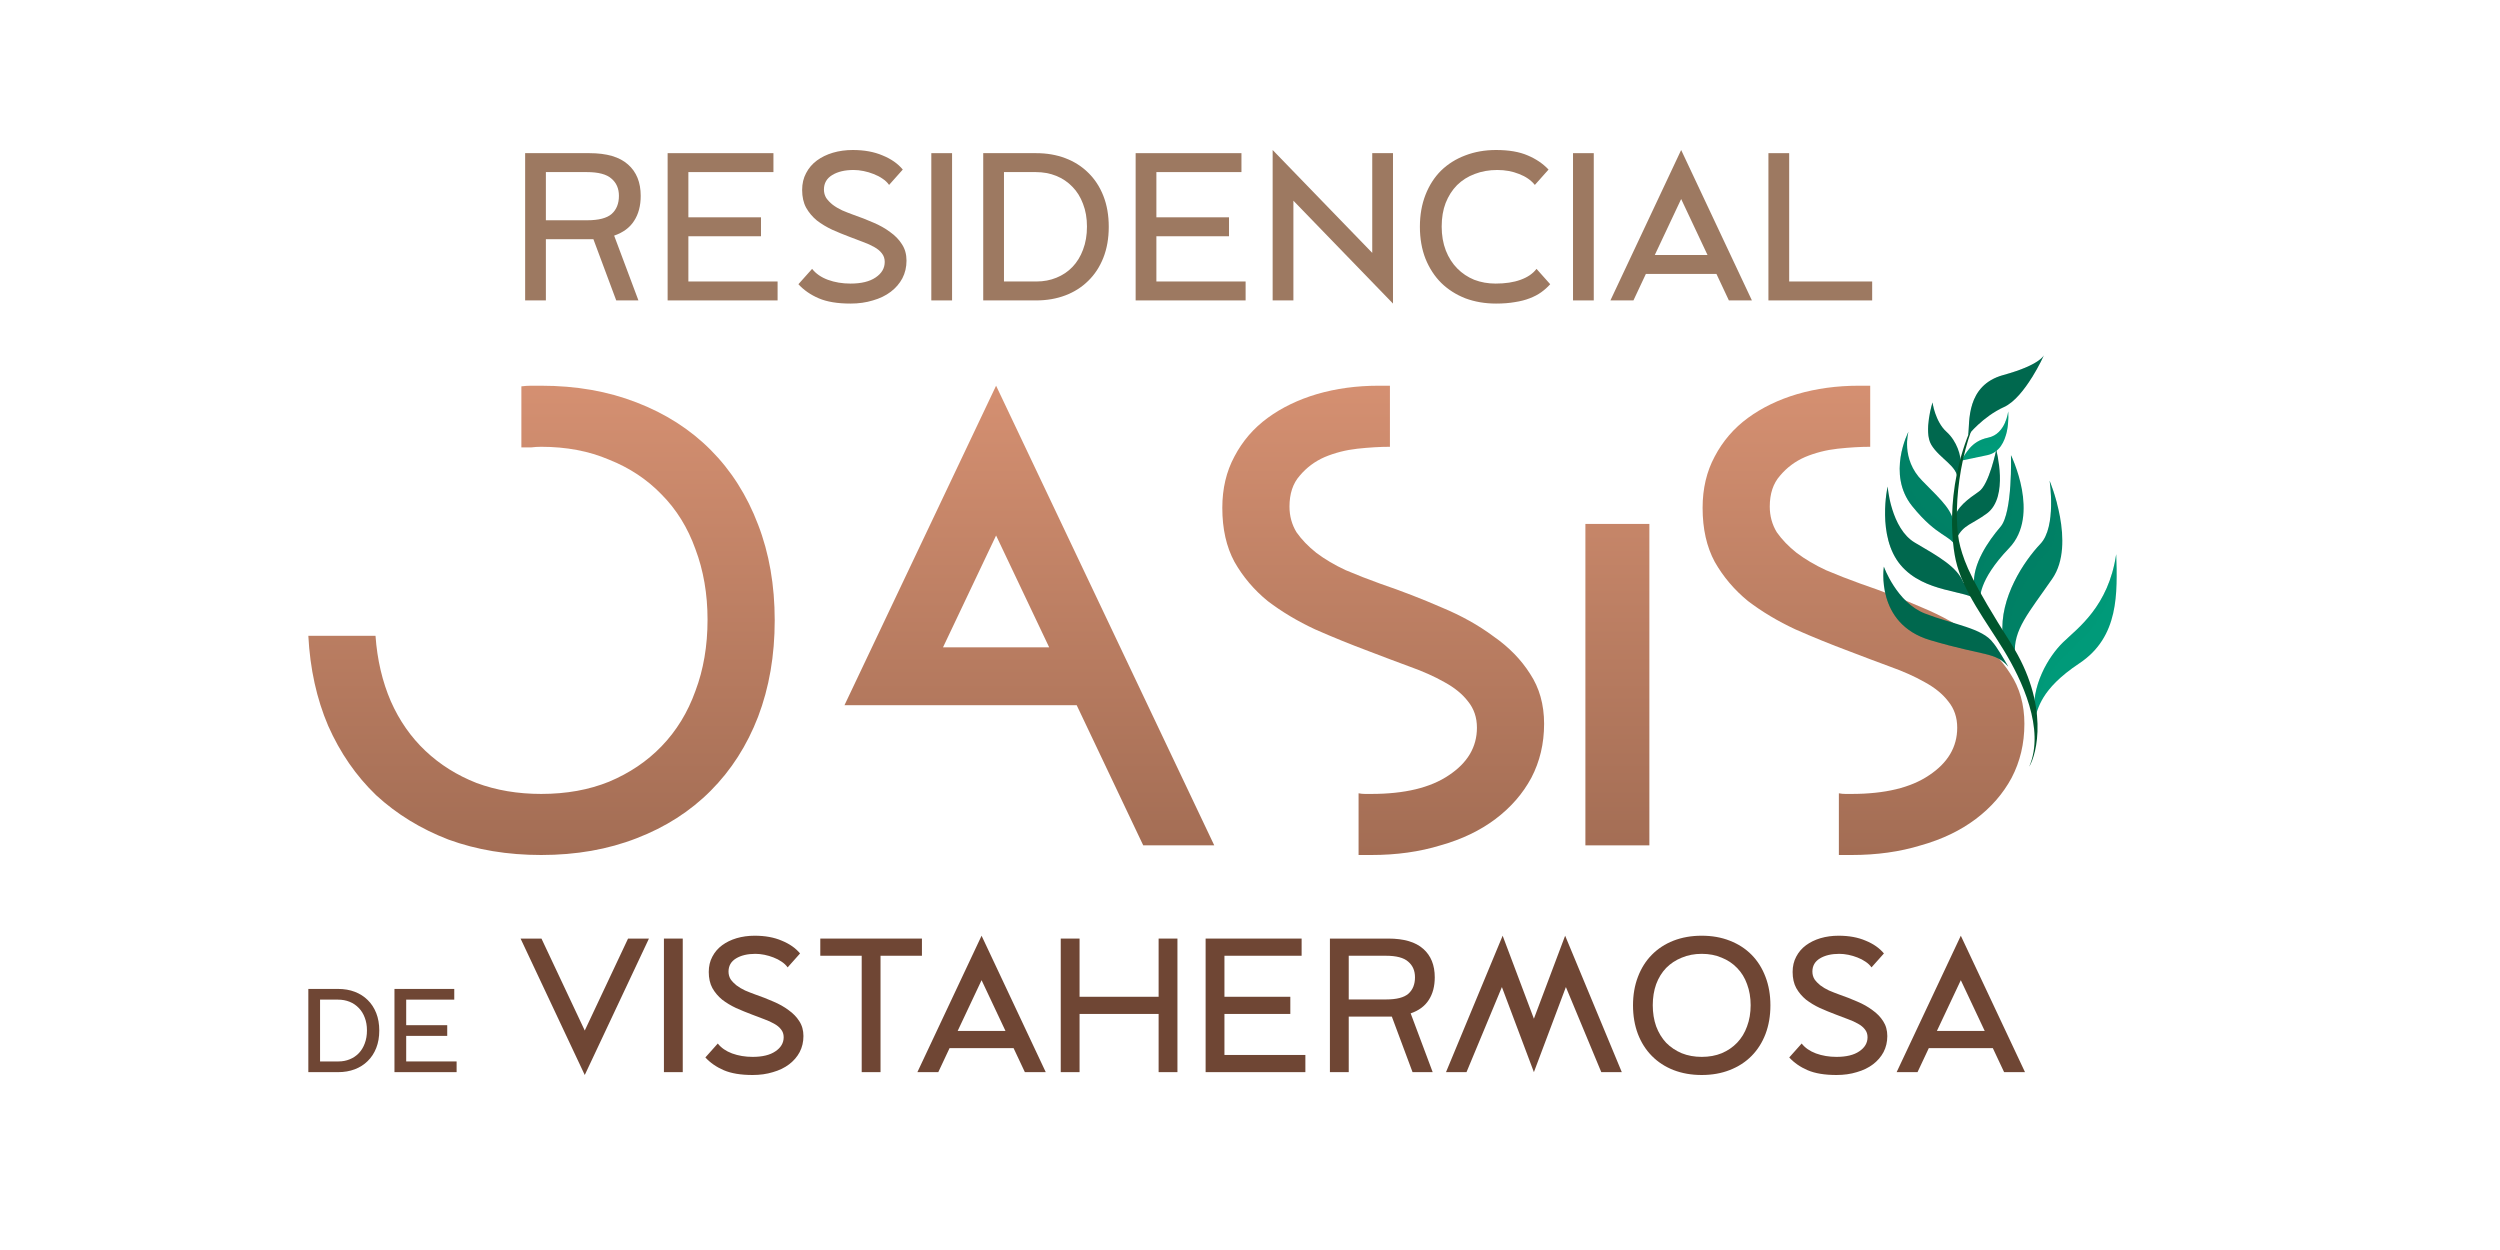 <svg width="300" height="150" viewBox="0 0 300 150" fill="none" xmlns="http://www.w3.org/2000/svg">
<path d="M235.286 55.287C235.93 54.493 236.455 52.958 238.581 52.519C240.707 52.08 240.983 49.364 240.983 49.364C240.983 49.364 241.398 54.01 238.47 54.621C235.543 55.233 235.286 55.287 235.286 55.287Z" fill="#009A79"/>
<path opacity="0.27" d="M238.553 53.525C239.638 53.44 240.334 52.729 240.759 52.042C241.102 50.706 240.983 49.365 240.983 49.365C240.983 49.365 240.707 52.08 238.581 52.519C236.455 52.958 235.93 54.493 235.287 55.287C235.287 55.287 235.319 55.281 235.486 55.245C236.103 54.524 236.91 53.653 238.553 53.525Z" fill="#009A79"/>
<path d="M235.624 69.949C234.906 68.051 232.663 66.799 229.791 65.117C226.92 63.434 226.514 58.388 226.514 58.388C226.514 58.388 225.189 64.348 228.061 67.786C230.932 71.223 236.161 70.785 237.302 72.064C235.903 69.651 235.624 69.949 235.624 69.949Z" fill="#00684E"/>
<path opacity="0.27" d="M235.624 69.949C235.617 69.931 235.608 69.915 235.601 69.897C233.493 69.382 230.422 68.846 228.455 66.492C226.693 64.382 226.512 61.324 226.635 59.275C226.543 58.735 226.514 58.388 226.514 58.388C226.514 58.388 225.189 64.348 228.061 67.786C230.933 71.224 236.161 70.785 237.302 72.064C235.902 69.651 235.624 69.949 235.624 69.949Z" fill="#00684E"/>
<path d="M234.577 62.301C234.614 60.984 236.271 59.814 237.485 58.973C238.7 58.132 239.547 53.999 239.547 53.999C239.547 53.999 241.093 59.631 238.443 61.606C236.693 62.909 235.608 62.959 234.835 64.531C234.555 63.29 234.577 62.301 234.577 62.301Z" fill="#00684E"/>
<path opacity="0.27" d="M234.761 63.178C234.798 61.862 236.455 60.691 237.67 59.85C238.885 59.009 239.731 54.877 239.731 54.877C239.731 54.877 239.744 54.922 239.764 55.002C239.654 54.392 239.547 53.999 239.547 53.999C239.547 53.999 238.7 58.131 237.485 58.973C236.271 59.814 234.614 60.984 234.577 62.3C234.577 62.3 234.556 63.289 234.835 64.531C234.842 64.517 234.849 64.506 234.856 64.492C234.75 63.715 234.761 63.178 234.761 63.178Z" fill="#00684E"/>
<path d="M235.295 55.728C235.349 54.69 234.831 52.935 233.573 51.806C232.23 50.599 231.898 48.295 231.898 48.295C231.898 48.295 230.809 51.786 231.755 53.369C232.754 55.042 234.963 55.947 234.88 57.483C235.295 55.728 235.295 55.728 235.295 55.728Z" fill="#00684E"/>
<path opacity="0.27" d="M232.141 52.806C231.535 51.791 231.765 49.993 232.008 48.833C231.929 48.506 231.898 48.295 231.898 48.295C231.898 48.295 230.809 51.786 231.755 53.369C232.754 55.042 234.963 55.947 234.88 57.483C235.013 56.92 235.103 56.539 235.165 56.279C234.725 55.101 232.994 54.233 232.141 52.806Z" fill="#00684E"/>
<path d="M244.149 86.18C243.634 82.34 245.843 78.756 247.573 77.074C249.304 75.392 253.022 72.796 253.943 66.506C254.09 71.15 254.311 76.416 249.525 79.598C244.739 82.779 244.628 85.119 244.149 86.18Z" fill="#009A79"/>
<path opacity="0.27" d="M253.943 68.356C253.96 68.897 253.978 69.447 253.989 70.001C254.019 68.825 253.979 67.647 253.943 66.506C253.022 72.796 249.304 75.392 247.574 77.074C245.879 78.721 243.727 82.193 244.123 85.942C244.433 82.933 246.162 80.296 247.574 78.924C249.304 77.242 253.022 74.645 253.943 68.356Z" fill="#009A79"/>
<path d="M240.32 76.197C239.916 71.736 242.905 67.311 244.853 65.263C246.8 63.216 245.953 57.694 245.953 57.694C245.953 57.694 249.157 65.263 246.285 69.432C243.413 73.601 241.589 75.531 241.794 78.543C241.131 77.586 240.32 76.197 240.32 76.197Z" fill="#008165"/>
<path opacity="0.27" d="M245.573 66.341C246.856 64.992 246.926 62.136 246.825 60.343C246.411 58.774 245.953 57.693 245.953 57.693C245.953 57.693 246.8 63.215 244.853 65.263C242.905 67.311 239.916 71.735 240.32 76.196C240.32 76.196 241.131 77.586 241.794 78.542C241.793 78.534 241.793 78.525 241.793 78.517C241.377 77.852 241.041 77.275 241.041 77.275C240.636 72.814 243.625 68.389 245.573 66.341Z" fill="#008165"/>
<path d="M236.884 70.236C236.676 67.713 238.59 64.934 240.063 63.215C241.536 61.496 241.315 54.622 241.315 54.622C241.315 54.622 244.886 61.825 241.094 65.775C237.301 69.724 237.633 71.918 237.633 71.918L236.884 70.236Z" fill="#008165"/>
<path opacity="0.27" d="M240.493 64.112C241.853 62.525 241.768 56.541 241.748 55.637C241.504 55.004 241.315 54.622 241.315 54.622C241.315 54.622 241.536 61.496 240.063 63.215C238.59 64.934 236.676 67.713 236.884 70.236L237.633 71.918C237.633 71.918 237.629 71.889 237.627 71.836L237.314 71.133C237.106 68.61 239.02 65.831 240.493 64.112Z" fill="#008165"/>
<path d="M234.54 63.106C234.274 61.245 233.289 60.326 230.675 57.694C228.06 55.061 229.018 51.806 229.018 51.806C229.018 51.806 226.367 56.889 229.46 60.729C232.552 64.569 234.135 64.166 234.761 65.739C234.54 63.106 234.54 63.106 234.54 63.106Z" fill="#008165"/>
<path opacity="0.27" d="M229.997 59.888C228.091 57.52 228.367 54.683 228.86 52.853C228.899 52.212 229.018 51.806 229.018 51.806C229.018 51.806 226.367 56.889 229.46 60.729C232.552 64.569 234.135 64.166 234.761 65.739C234.693 64.92 234.646 64.357 234.613 63.968C233.754 63.25 232.291 62.736 229.997 59.888Z" fill="#008165"/>
<path d="M238.112 48.295C233.528 55.975 233.981 64.035 234.688 67.219C235.516 70.949 238.388 74.624 240.487 78.08C242.585 81.536 245.451 87.495 243.503 92.002C244.389 90.615 246.009 84.608 241.315 77.203C236.62 69.797 235.807 67.704 235.24 65.629C234.249 62.004 234.964 53.616 238.112 48.295Z" fill="#00562E"/>
<path d="M236.194 52.202C236.372 50.681 235.902 46.238 240.403 45.004C244.904 43.77 245.291 42.59 245.291 42.59C245.291 42.59 243.027 47.692 240.486 48.843C237.946 49.995 236.194 52.202 236.194 52.202Z" fill="#00684E"/>
<path opacity="0.27" d="M240.403 46.517C242.046 46.067 243.139 45.624 243.867 45.243C244.655 43.97 245.184 42.826 245.275 42.625C245.172 42.827 244.455 43.893 240.403 45.004C235.902 46.238 236.372 50.681 236.194 52.202C236.194 52.202 236.23 52.156 236.298 52.077C236.457 50.131 237.054 47.435 240.403 46.517Z" fill="#00684E"/>
<path d="M245.275 42.627C245.287 42.603 245.292 42.591 245.292 42.591C245.292 42.591 245.285 42.605 245.275 42.627Z" fill="#00684E"/>
<path d="M245.275 44.14C245.287 44.117 245.292 44.104 245.292 44.104C245.292 44.104 245.285 44.119 245.275 44.14Z" fill="#00684E"/>
<path d="M63.017 18.379H70.735C72.81 18.379 74.354 18.833 75.366 19.742C76.379 20.634 76.885 21.888 76.885 23.503C76.885 24.698 76.619 25.7 76.088 26.507C75.574 27.315 74.777 27.904 73.698 28.275L76.611 36.05H73.947L71.208 28.704H65.506V36.05H63.017V18.379ZM65.506 26.432H70.461C71.839 26.432 72.818 26.179 73.399 25.674C73.98 25.153 74.271 24.429 74.271 23.503C74.271 22.628 73.972 21.938 73.374 21.433C72.793 20.912 71.806 20.651 70.411 20.651H65.506V26.432Z" fill="#9D7961"/>
<path d="M80.115 18.379H92.813V20.651H82.605V26.078H91.319V28.35H82.605V33.778H93.311V36.05H80.115V18.379Z" fill="#9D7961"/>
<path d="M102.333 18C103.71 18 104.905 18.219 105.918 18.656C106.947 19.077 107.752 19.641 108.333 20.348L106.69 22.191C106.491 21.904 106.225 21.652 105.893 21.433C105.578 21.215 105.221 21.029 104.822 20.878C104.441 20.726 104.042 20.609 103.627 20.524C103.212 20.44 102.814 20.398 102.432 20.398C101.386 20.398 100.532 20.6 99.868 21.004C99.204 21.408 98.872 21.989 98.872 22.746C98.872 23.116 98.963 23.453 99.146 23.756C99.345 24.042 99.602 24.311 99.918 24.564C100.249 24.816 100.631 25.043 101.063 25.245C101.494 25.43 101.943 25.607 102.407 25.775C103.237 26.061 104.034 26.373 104.798 26.709C105.561 27.029 106.233 27.408 106.814 27.845C107.412 28.266 107.885 28.754 108.233 29.31C108.599 29.865 108.781 30.521 108.781 31.279C108.781 32.053 108.615 32.76 108.283 33.399C107.951 34.022 107.487 34.56 106.889 35.015C106.291 35.469 105.578 35.814 104.748 36.05C103.934 36.302 103.038 36.429 102.059 36.429C100.498 36.429 99.229 36.218 98.249 35.797C97.27 35.377 96.457 34.813 95.809 34.106L97.453 32.263C97.901 32.835 98.531 33.273 99.345 33.576C100.175 33.879 101.079 34.03 102.059 34.03C103.353 34.03 104.358 33.786 105.071 33.298C105.802 32.81 106.167 32.188 106.167 31.43C106.167 31.026 106.051 30.681 105.818 30.395C105.603 30.109 105.295 29.857 104.897 29.638C104.515 29.419 104.067 29.217 103.553 29.032C103.055 28.847 102.523 28.645 101.959 28.426C101.245 28.157 100.548 27.871 99.868 27.568C99.187 27.248 98.573 26.878 98.025 26.457C97.494 26.019 97.062 25.506 96.731 24.917C96.415 24.328 96.257 23.621 96.257 22.797C96.257 22.039 96.415 21.366 96.731 20.777C97.046 20.171 97.477 19.666 98.025 19.262C98.573 18.858 99.212 18.547 99.942 18.328C100.689 18.109 101.486 18 102.333 18Z" fill="#9D7961"/>
<path d="M111.758 18.379H114.248V36.05H111.758V18.379Z" fill="#9D7961"/>
<path d="M117.987 18.379H124.336C125.614 18.379 126.785 18.581 127.847 18.985C128.909 19.389 129.822 19.969 130.586 20.726C131.366 21.484 131.972 22.409 132.403 23.503C132.835 24.597 133.051 25.834 133.051 27.214C133.051 28.594 132.835 29.831 132.403 30.925C131.972 32.019 131.366 32.945 130.586 33.702C129.822 34.459 128.909 35.04 127.847 35.444C126.785 35.848 125.614 36.05 124.336 36.05H117.987V18.379ZM120.477 33.778H124.386C125.249 33.778 126.046 33.626 126.776 33.324C127.523 33.02 128.162 32.591 128.693 32.036C129.241 31.464 129.664 30.774 129.963 29.966C130.279 29.141 130.436 28.216 130.436 27.189C130.436 26.179 130.279 25.27 129.963 24.463C129.664 23.655 129.241 22.973 128.693 22.418C128.146 21.846 127.498 21.408 126.751 21.105C126.004 20.802 125.183 20.651 124.286 20.651H120.477V33.778Z" fill="#9D7961"/>
<path d="M136.277 18.379H148.975V20.651H138.766V26.078H147.481V28.35H138.766V33.778H149.473V36.05H136.277V18.379Z" fill="#9D7961"/>
<path d="M152.718 18L164.669 30.345V18.379H167.159V36.429L155.208 24.084V36.05H152.718V18Z" fill="#9D7961"/>
<path d="M179.476 34.03C180.638 34.03 181.634 33.879 182.464 33.576C183.31 33.273 183.949 32.835 184.381 32.263L186.024 34.106C185.709 34.459 185.352 34.779 184.954 35.065C184.555 35.352 184.091 35.596 183.559 35.797C183.045 35.999 182.456 36.151 181.792 36.252C181.128 36.37 180.372 36.429 179.526 36.429C178.198 36.429 176.97 36.218 175.841 35.797C174.729 35.36 173.766 34.746 172.953 33.955C172.156 33.164 171.525 32.196 171.06 31.052C170.612 29.907 170.388 28.628 170.388 27.214C170.388 25.801 170.612 24.521 171.06 23.377C171.509 22.233 172.131 21.265 172.928 20.474C173.741 19.683 174.704 19.077 175.816 18.656C176.945 18.219 178.181 18 179.526 18C181.069 18 182.339 18.219 183.335 18.656C184.331 19.077 185.161 19.641 185.825 20.348L184.182 22.191C183.717 21.618 183.086 21.181 182.29 20.878C181.493 20.558 180.621 20.398 179.675 20.398C178.696 20.398 177.791 20.558 176.961 20.878C176.148 21.181 175.443 21.627 174.845 22.216C174.264 22.805 173.808 23.52 173.476 24.362C173.16 25.186 173.002 26.129 173.002 27.189C173.002 28.249 173.168 29.209 173.5 30.067C173.832 30.908 174.289 31.624 174.87 32.213C175.451 32.802 176.131 33.256 176.911 33.576C177.708 33.879 178.563 34.03 179.476 34.03Z" fill="#9D7961"/>
<path d="M188.762 18.379H191.252V36.05H188.762V18.379Z" fill="#9D7961"/>
<path d="M201.739 18L210.229 36.05H207.466L205.972 32.869H197.506L196.013 36.05H193.249L201.739 18ZM198.577 30.597H204.901L201.739 23.882L198.577 30.597Z" fill="#9D7961"/>
<path d="M212.211 18.379H214.701V33.778H224.66V36.05H212.211V18.379Z" fill="#9D7961"/>
<path d="M37 118.672H40.588C41.31 118.672 41.972 118.786 42.572 119.015C43.172 119.243 43.688 119.571 44.12 119.999C44.561 120.427 44.903 120.95 45.147 121.568C45.391 122.186 45.513 122.885 45.513 123.664C45.513 124.444 45.391 125.143 45.147 125.761C44.903 126.379 44.561 126.902 44.12 127.33C43.688 127.758 43.172 128.086 42.572 128.314C41.972 128.542 41.31 128.657 40.588 128.657H37V118.672ZM38.407 127.373H40.616C41.104 127.373 41.554 127.287 41.967 127.116C42.389 126.945 42.75 126.702 43.05 126.389C43.36 126.065 43.599 125.676 43.768 125.219C43.946 124.753 44.035 124.23 44.035 123.65C44.035 123.08 43.946 122.566 43.768 122.11C43.599 121.653 43.36 121.268 43.05 120.954C42.741 120.631 42.375 120.384 41.953 120.213C41.531 120.042 41.066 119.956 40.56 119.956H38.407V127.373Z" fill="#6F4634"/>
<path d="M47.336 118.672H54.512V119.956H48.743V123.023H53.667V124.306H48.743V127.373H54.793V128.657H47.336V118.672Z" fill="#6F4634"/>
<path d="M64.976 112.629L70.171 123.665L75.366 112.629H77.873L70.171 129L62.469 112.629H64.976Z" fill="#6F4634"/>
<path d="M79.671 112.629H81.93V128.657H79.671V112.629Z" fill="#6F4634"/>
<path d="M90.562 112.286C91.812 112.286 92.896 112.484 93.815 112.881C94.748 113.263 95.479 113.774 96.006 114.415L94.515 116.087C94.334 115.827 94.093 115.598 93.792 115.4C93.506 115.201 93.182 115.033 92.821 114.896C92.475 114.759 92.113 114.652 91.737 114.575C91.36 114.499 90.999 114.461 90.653 114.461C89.704 114.461 88.928 114.644 88.326 115.01C87.724 115.377 87.423 115.903 87.423 116.59C87.423 116.926 87.505 117.231 87.671 117.506C87.852 117.766 88.085 118.01 88.371 118.239C88.672 118.468 89.019 118.674 89.41 118.857C89.802 119.025 90.208 119.185 90.63 119.338C91.383 119.597 92.106 119.88 92.798 120.185C93.491 120.475 94.101 120.818 94.628 121.215C95.17 121.597 95.599 122.04 95.915 122.543C96.247 123.047 96.412 123.642 96.412 124.329C96.412 125.031 96.262 125.672 95.96 126.252C95.659 126.817 95.238 127.306 94.696 127.718C94.153 128.13 93.506 128.443 92.753 128.657C92.015 128.886 91.202 129 90.314 129C88.898 129 87.746 128.809 86.858 128.428C85.969 128.046 85.232 127.535 84.644 126.894L86.135 125.222C86.542 125.741 87.114 126.138 87.852 126.413C88.605 126.687 89.425 126.825 90.314 126.825C91.488 126.825 92.399 126.604 93.047 126.161C93.709 125.718 94.041 125.153 94.041 124.467C94.041 124.1 93.935 123.787 93.724 123.528C93.529 123.268 93.25 123.039 92.889 122.841C92.542 122.642 92.136 122.459 91.669 122.291C91.217 122.123 90.735 121.94 90.223 121.742C89.576 121.498 88.944 121.238 88.326 120.963C87.709 120.673 87.152 120.338 86.655 119.956C86.173 119.559 85.781 119.094 85.48 118.559C85.194 118.025 85.051 117.384 85.051 116.636C85.051 115.949 85.194 115.339 85.48 114.804C85.766 114.255 86.158 113.797 86.655 113.431C87.152 113.064 87.731 112.782 88.394 112.583C89.072 112.385 89.794 112.286 90.562 112.286Z" fill="#6F4634"/>
<path d="M98.435 112.629H110.632V114.69H105.663V128.657H103.404V114.69H98.435V112.629Z" fill="#6F4634"/>
<path d="M117.789 112.286L125.491 128.657H122.984L121.628 125.772H113.949L112.594 128.657H110.086L117.789 112.286ZM114.92 123.711H120.657L117.789 117.621L114.92 123.711Z" fill="#6F4634"/>
<path d="M127.289 112.629H129.547V119.613H139.034V112.629H141.293V128.657H139.034V121.673H129.547V128.657H127.289V112.629Z" fill="#6F4634"/>
<path d="M144.674 112.629H156.194V114.69H146.933V119.613H154.839V121.673H146.933V126.596H156.645V128.657H144.674V112.629Z" fill="#6F4634"/>
<path d="M159.59 112.629H166.592C168.474 112.629 169.874 113.041 170.793 113.866C171.711 114.675 172.171 115.812 172.171 117.277C172.171 118.361 171.93 119.269 171.448 120.002C170.981 120.734 170.258 121.269 169.28 121.604L171.922 128.657H169.505L167.021 121.994H161.848V128.657H159.59V112.629ZM161.848 119.933H166.343C167.593 119.933 168.481 119.704 169.008 119.246C169.536 118.773 169.799 118.117 169.799 117.277C169.799 116.483 169.528 115.858 168.986 115.4C168.459 114.926 167.563 114.69 166.298 114.69H161.848V119.933Z" fill="#6F4634"/>
<path d="M184.068 128.657L180.228 118.445L175.981 128.657H173.52L180.318 112.286L184.068 122.246L187.817 112.286L194.616 128.657H192.154L187.907 118.445L184.068 128.657Z" fill="#6F4634"/>
<path d="M195.961 120.643C195.961 119.391 196.157 118.254 196.548 117.231C196.94 116.193 197.497 115.308 198.22 114.575C198.942 113.843 199.808 113.278 200.817 112.881C201.841 112.484 202.97 112.286 204.205 112.286C205.44 112.286 206.562 112.484 207.571 112.881C208.594 113.278 209.468 113.843 210.191 114.575C210.913 115.308 211.471 116.193 211.862 117.231C212.254 118.254 212.449 119.391 212.449 120.643C212.449 121.895 212.254 123.039 211.862 124.077C211.471 125.1 210.913 125.978 210.191 126.71C209.468 127.443 208.594 128.008 207.571 128.405C206.562 128.802 205.44 129 204.205 129C202.97 129 201.841 128.802 200.817 128.405C199.808 128.008 198.942 127.443 198.22 126.71C197.497 125.978 196.94 125.1 196.548 124.077C196.157 123.039 195.961 121.895 195.961 120.643ZM198.332 120.62C198.332 121.551 198.468 122.398 198.739 123.161C199.025 123.925 199.424 124.581 199.936 125.131C200.463 125.665 201.088 126.085 201.811 126.39C202.534 126.68 203.332 126.825 204.205 126.825C205.093 126.825 205.892 126.68 206.599 126.39C207.322 126.085 207.939 125.665 208.451 125.131C208.978 124.581 209.377 123.925 209.648 123.161C209.935 122.398 210.078 121.551 210.078 120.62C210.078 119.704 209.935 118.865 209.648 118.101C209.377 117.338 208.978 116.689 208.451 116.155C207.939 115.621 207.322 115.209 206.599 114.919C205.892 114.614 205.093 114.461 204.205 114.461C203.332 114.461 202.534 114.614 201.811 114.919C201.088 115.209 200.463 115.621 199.936 116.155C199.424 116.689 199.025 117.338 198.739 118.101C198.468 118.865 198.332 119.704 198.332 120.62Z" fill="#6F4634"/>
<path d="M220.627 112.286C221.876 112.286 222.961 112.484 223.879 112.881C224.813 113.263 225.543 113.774 226.07 114.415L224.579 116.087C224.399 115.827 224.158 115.598 223.857 115.4C223.57 115.201 223.247 115.033 222.885 114.896C222.539 114.759 222.178 114.652 221.801 114.575C221.425 114.499 221.063 114.461 220.717 114.461C219.768 114.461 218.993 114.644 218.391 115.01C217.788 115.377 217.487 115.903 217.487 116.59C217.487 116.926 217.57 117.231 217.736 117.506C217.916 117.766 218.15 118.01 218.436 118.239C218.737 118.468 219.083 118.674 219.475 118.857C219.866 119.025 220.273 119.185 220.694 119.338C221.447 119.597 222.17 119.88 222.863 120.185C223.555 120.475 224.165 120.818 224.692 121.215C225.234 121.597 225.664 122.04 225.98 122.543C226.311 123.047 226.477 123.642 226.477 124.329C226.477 125.031 226.326 125.672 226.025 126.252C225.724 126.817 225.302 127.306 224.76 127.718C224.218 128.13 223.57 128.443 222.818 128.657C222.08 128.886 221.267 129 220.378 129C218.963 129 217.811 128.809 216.922 128.428C216.034 128.046 215.296 127.535 214.709 126.894L216.2 125.222C216.606 125.741 217.178 126.138 217.916 126.413C218.669 126.687 219.49 126.825 220.378 126.825C221.553 126.825 222.464 126.604 223.111 126.161C223.774 125.718 224.105 125.153 224.105 124.467C224.105 124.1 224 123.787 223.789 123.528C223.593 123.268 223.314 123.039 222.953 122.841C222.607 122.642 222.2 122.459 221.733 122.291C221.282 122.123 220.8 121.94 220.288 121.742C219.64 121.498 219.008 121.238 218.391 120.963C217.773 120.673 217.216 120.338 216.719 119.956C216.237 119.559 215.846 119.094 215.545 118.559C215.258 118.025 215.115 117.384 215.115 116.636C215.115 115.949 215.258 115.339 215.545 114.804C215.831 114.255 216.222 113.797 216.719 113.431C217.216 113.064 217.796 112.782 218.458 112.583C219.136 112.385 219.859 112.286 220.627 112.286Z" fill="#6F4634"/>
<path d="M235.298 112.286L243 128.657H240.493L239.138 125.772H231.458L230.103 128.657H227.596L235.298 112.286ZM232.429 123.711H238.166L235.298 117.621L232.429 123.711Z" fill="#6F4634"/>
<path d="M62.565 46.363C62.974 46.311 63.358 46.286 63.716 46.286C64.126 46.286 64.535 46.286 64.944 46.286C69.141 46.286 72.954 46.954 76.383 48.291C79.863 49.629 82.832 51.531 85.288 54C87.745 56.469 89.639 59.451 90.969 62.949C92.3 66.394 92.966 70.226 92.966 74.443C92.966 78.66 92.3 82.517 90.969 86.014C89.639 89.46 87.745 92.417 85.288 94.886C82.832 97.354 79.863 99.257 76.383 100.594C72.954 101.931 69.141 102.6 64.944 102.6C60.901 102.6 57.191 101.983 53.813 100.749C50.486 99.463 47.594 97.689 45.138 95.426C42.732 93.111 40.813 90.334 39.38 87.094C37.998 83.854 37.205 80.254 37 76.294H45.061C45.266 79.174 45.88 81.797 46.903 84.163C47.927 86.477 49.309 88.457 51.049 90.103C52.789 91.749 54.836 93.034 57.191 93.96C59.545 94.834 62.129 95.271 64.944 95.271C67.964 95.271 70.677 94.783 73.082 93.806C75.539 92.777 77.637 91.363 79.377 89.563C81.168 87.711 82.525 85.5 83.446 82.929C84.418 80.357 84.905 77.503 84.905 74.366C84.905 71.28 84.418 68.451 83.446 65.88C82.525 63.309 81.168 61.123 79.377 59.323C77.637 57.523 75.539 56.134 73.082 55.157C70.677 54.129 67.964 53.614 64.944 53.614C64.535 53.614 64.126 53.64 63.716 53.691C63.358 53.691 62.974 53.691 62.565 53.691V46.363Z" fill="url(#paint0_linear_8764_54)"/>
<path d="M119.531 46.286L145.71 101.443H137.188L129.204 84.626H101.336L119.531 46.286ZM113.159 77.683H125.903L119.531 64.26L113.159 77.683Z" fill="url(#paint1_linear_8764_54)"/>
<path d="M163.029 95.194C163.285 95.246 163.541 95.271 163.797 95.271C164.053 95.271 164.309 95.271 164.564 95.271C168.557 95.271 171.653 94.526 173.854 93.034C176.106 91.543 177.232 89.64 177.232 87.326C177.232 86.091 176.873 85.037 176.157 84.163C175.491 83.289 174.545 82.517 173.316 81.849C172.139 81.18 170.757 80.563 169.171 79.997C167.635 79.431 165.998 78.814 164.257 78.146C162.057 77.323 159.907 76.449 157.809 75.523C155.71 74.546 153.817 73.414 152.128 72.129C150.49 70.791 149.159 69.223 148.136 67.423C147.163 65.623 146.677 63.463 146.677 60.943C146.677 58.629 147.163 56.571 148.136 54.771C149.108 52.92 150.439 51.377 152.128 50.143C153.817 48.909 155.787 47.957 158.039 47.289C160.342 46.62 162.799 46.286 165.409 46.286H166.791V53.614C165.614 53.614 164.309 53.691 162.876 53.846C161.494 54 160.189 54.334 158.96 54.849C157.783 55.363 156.785 56.109 155.966 57.086C155.147 58.011 154.738 59.246 154.738 60.789C154.738 61.92 155.019 62.949 155.582 63.874C156.197 64.749 156.99 65.571 157.962 66.343C158.986 67.114 160.163 67.809 161.494 68.426C162.824 68.991 164.206 69.531 165.639 70.046C168.198 70.92 170.655 71.871 173.009 72.9C175.363 73.877 177.436 75.034 179.228 76.371C181.07 77.657 182.529 79.149 183.603 80.846C184.729 82.543 185.292 84.549 185.292 86.863C185.292 89.229 184.781 91.389 183.757 93.343C182.733 95.246 181.3 96.891 179.458 98.28C177.615 99.669 175.415 100.723 172.856 101.443C170.348 102.214 167.584 102.6 164.564 102.6H163.029V95.194Z" fill="url(#paint2_linear_8764_54)"/>
<path d="M190.248 62.871H197.925V101.443H190.248V62.871Z" fill="url(#paint3_linear_8764_54)"/>
<path d="M220.664 95.194C220.92 95.246 221.175 95.271 221.431 95.271C221.687 95.271 221.943 95.271 222.199 95.271C226.191 95.271 229.288 94.526 231.488 93.034C233.74 91.543 234.866 89.64 234.866 87.326C234.866 86.091 234.508 85.037 233.791 84.163C233.126 83.289 232.179 82.517 230.951 81.849C229.774 81.18 228.392 80.563 226.805 79.997C225.27 79.431 223.632 78.814 221.892 78.146C219.691 77.323 217.542 76.449 215.443 75.523C213.345 74.546 211.451 73.414 209.762 72.129C208.125 70.791 206.794 69.223 205.77 67.423C204.798 65.623 204.312 63.463 204.312 60.943C204.312 58.629 204.798 56.571 205.77 54.771C206.743 52.92 208.073 51.377 209.762 50.143C211.451 48.909 213.422 47.957 215.674 47.289C217.977 46.62 220.433 46.286 223.044 46.286H224.425V53.614C223.248 53.614 221.943 53.691 220.51 53.846C219.128 54 217.823 54.334 216.595 54.849C215.418 55.363 214.42 56.109 213.601 57.086C212.782 58.011 212.372 59.246 212.372 60.789C212.372 61.92 212.654 62.949 213.217 63.874C213.831 64.749 214.624 65.571 215.597 66.343C216.62 67.114 217.798 67.809 219.128 68.426C220.459 68.991 221.841 69.531 223.274 70.046C225.833 70.92 228.289 71.871 230.644 72.9C232.998 73.877 235.071 75.034 236.862 76.371C238.705 77.657 240.163 79.149 241.238 80.846C242.364 82.543 242.927 84.549 242.927 86.863C242.927 89.229 242.415 91.389 241.392 93.343C240.368 95.246 238.935 96.891 237.092 98.28C235.25 99.669 233.049 100.723 230.49 101.443C227.982 102.214 225.219 102.6 222.199 102.6H220.664V95.194Z" fill="url(#paint4_linear_8764_54)"/>
<path d="M239.186 77.148C237.928 75.365 234.369 74.937 230.989 73.619C227.608 72.3 226.064 68 226.064 68C226.064 68 224.994 74.847 231.617 76.814C238.241 78.781 239.379 78.187 241 80C239.517 77.428 239.186 77.148 239.186 77.148Z" fill="#00684E"/>
<path opacity="0.27" d="M231.847 75.803C227.191 74.42 226.337 70.628 226.241 68.496C226.12 68.188 226.064 68 226.064 68C226.064 68 224.994 74.847 231.617 76.814C238.241 78.78 239.379 78.187 241 80C240.422 78.997 239.946 78.295 239.579 77.807C238.271 77.29 236.298 77.124 231.847 75.803Z" fill="#00684E"/>
<defs>
<linearGradient id="paint0_linear_8764_54" x1="147.251" y1="41.143" x2="147.251" y2="102.429" gradientUnits="userSpaceOnUse">
<stop stop-color="#D99374"/>
<stop offset="1" stop-color="#A36D54"/>
</linearGradient>
<linearGradient id="paint1_linear_8764_54" x1="147.251" y1="41.143" x2="147.251" y2="102.429" gradientUnits="userSpaceOnUse">
<stop stop-color="#D99374"/>
<stop offset="1" stop-color="#A36D54"/>
</linearGradient>
<linearGradient id="paint2_linear_8764_54" x1="147.251" y1="41.143" x2="147.251" y2="102.429" gradientUnits="userSpaceOnUse">
<stop stop-color="#D99374"/>
<stop offset="1" stop-color="#A36D54"/>
</linearGradient>
<linearGradient id="paint3_linear_8764_54" x1="147.251" y1="41.143" x2="147.251" y2="102.429" gradientUnits="userSpaceOnUse">
<stop stop-color="#D99374"/>
<stop offset="1" stop-color="#A36D54"/>
</linearGradient>
<linearGradient id="paint4_linear_8764_54" x1="147.251" y1="41.143" x2="147.251" y2="102.429" gradientUnits="userSpaceOnUse">
<stop stop-color="#D99374"/>
<stop offset="1" stop-color="#A36D54"/>
</linearGradient>
</defs>
</svg>
